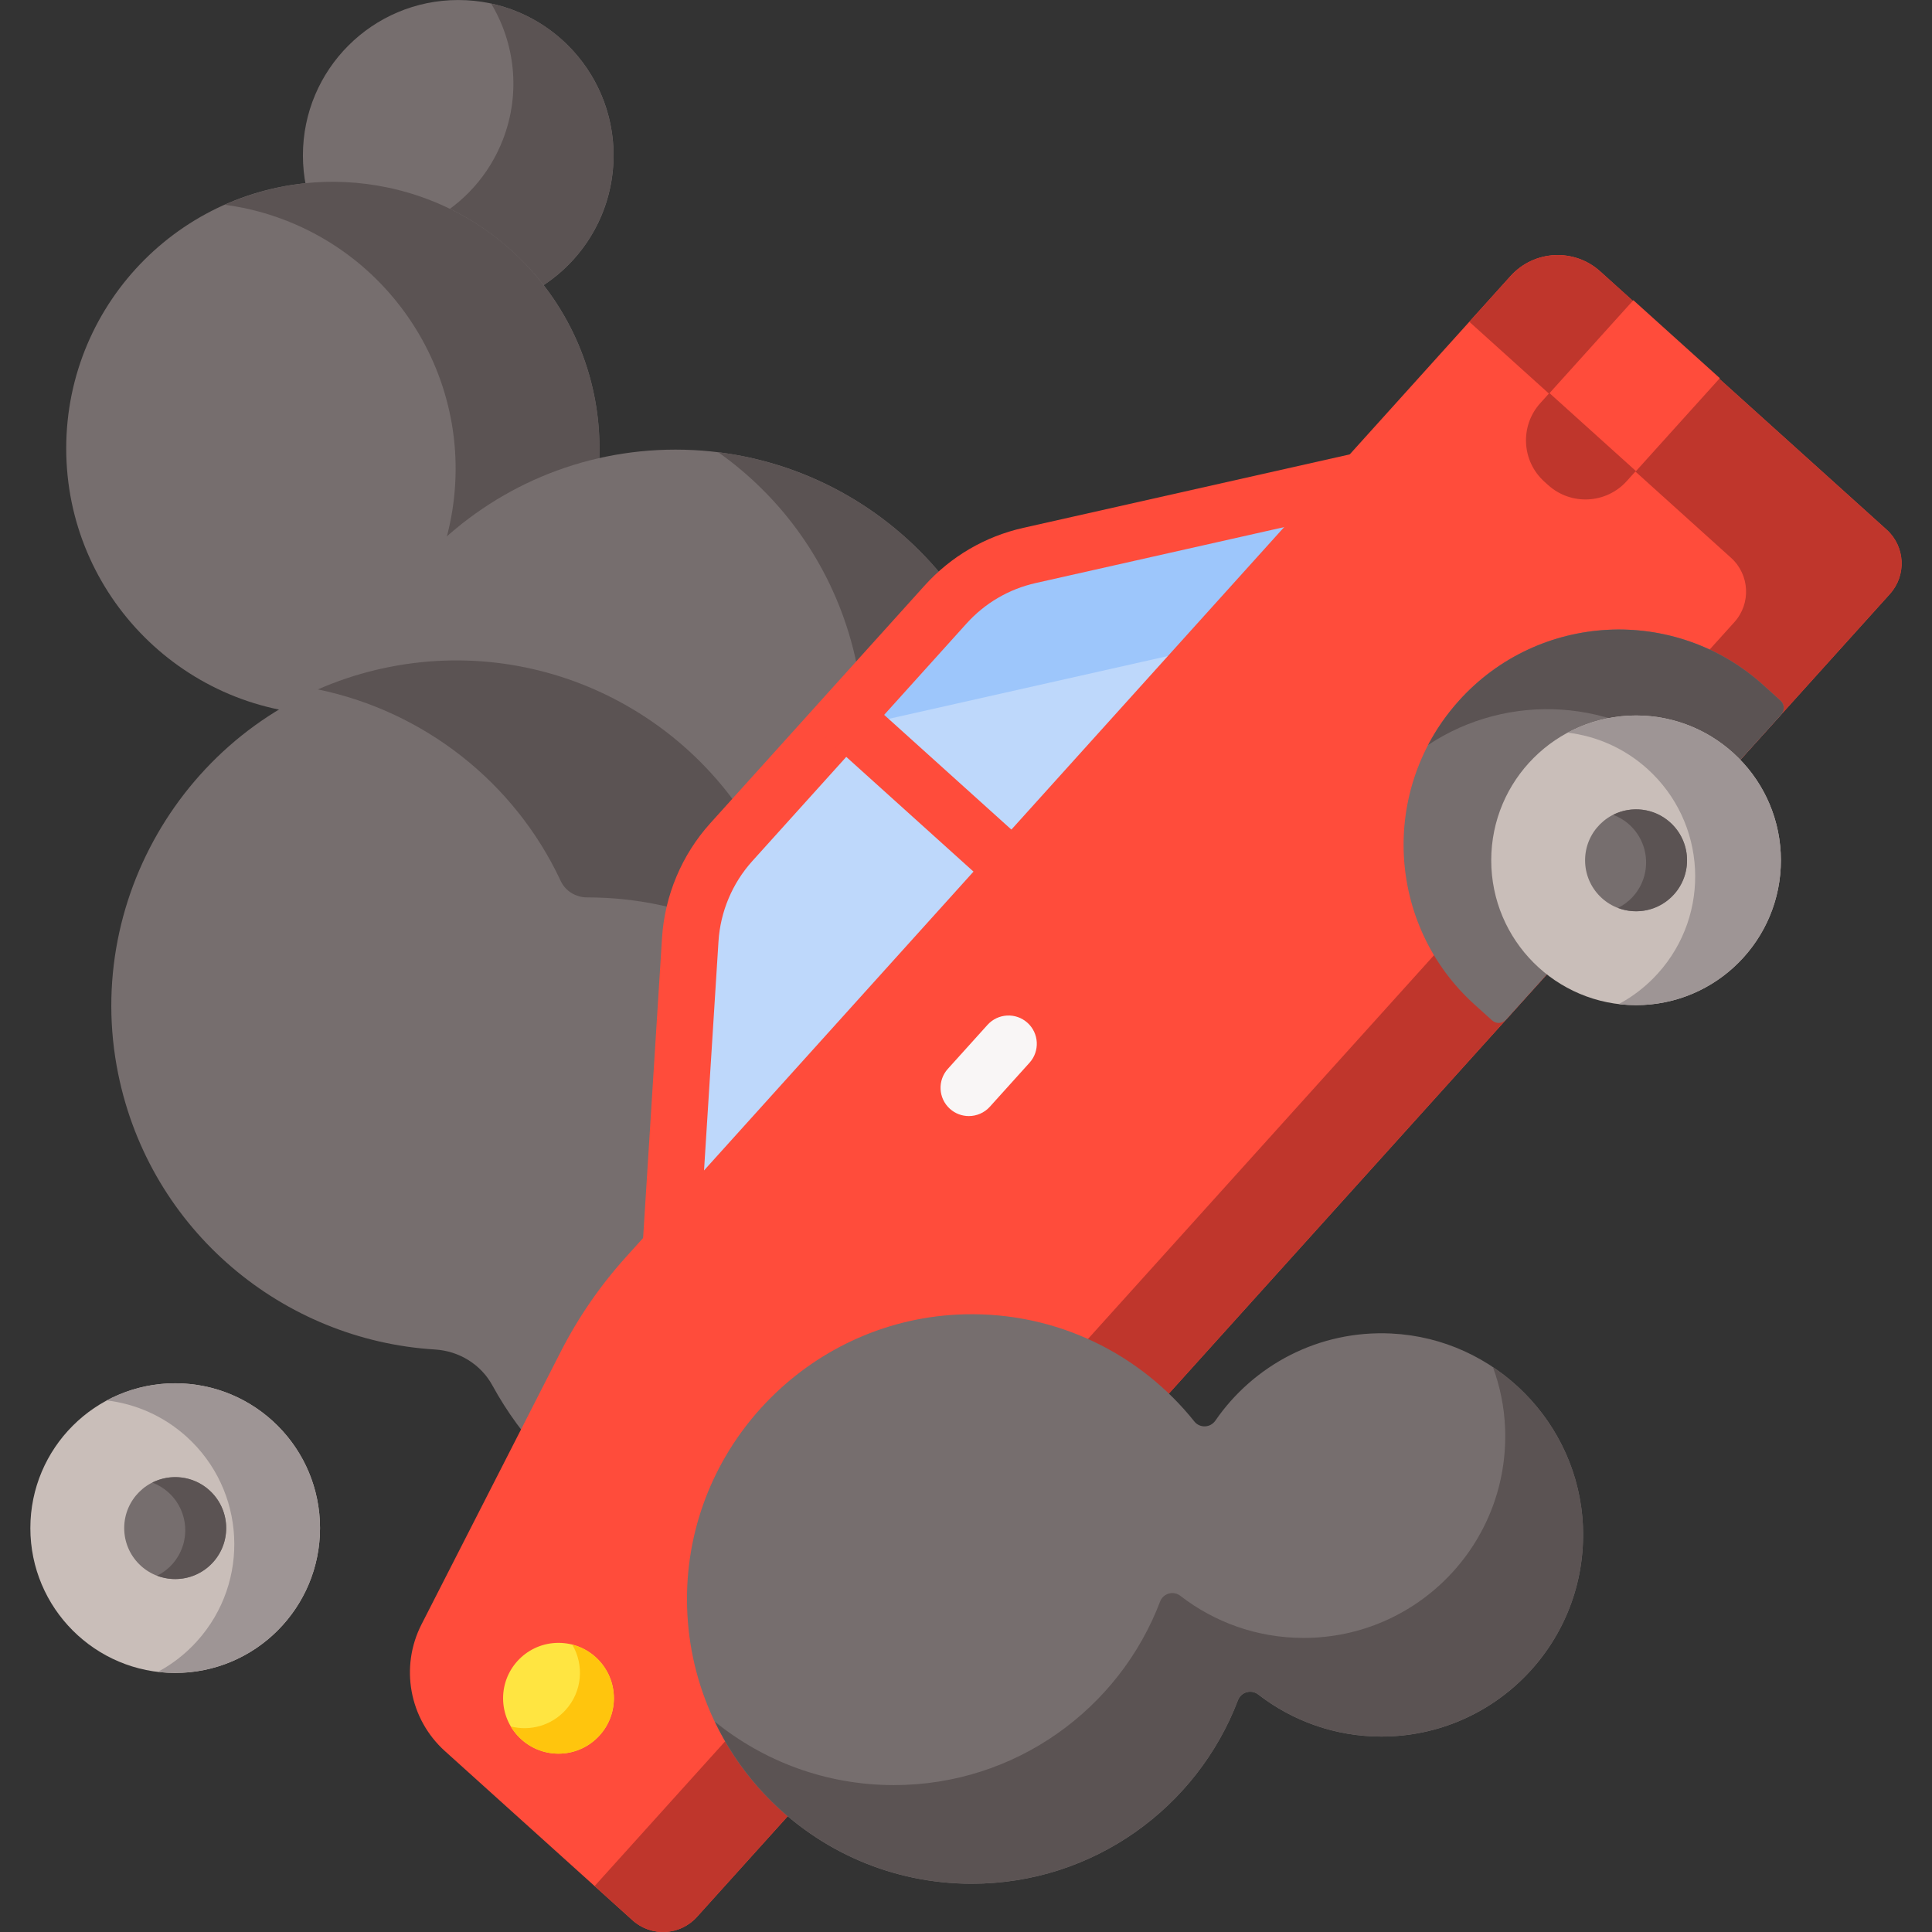 <svg fill="none" height="80" viewBox="0 0 80 80" width="80" xmlns="http://www.w3.org/2000/svg" xmlns:xlink="http://www.w3.org/1999/xlink"><rect x="0" y="0" width="80" height="80" fill="#333333" stroke="none"/><clipPath id="a"><path d="m0 0h80v80h-80z"/></clipPath><g clip-path="url(#a)"><path d="m18.975 12.865c3.552 0 6.432-2.88 6.432-6.432s-2.88-6.432-6.432-6.432c-3.552 0-6.432 2.88-6.432 6.432s2.88 6.432 6.432 6.432z" fill="#766e6e"/><path d="m21.27.425c-.309-.118-.621-.21-.934-.279.983 1.636 1.232 3.69.498 5.61-1.15 3.009-4.315 4.656-7.37 3.991.715 1.19 1.817 2.159 3.214 2.693 3.318 1.268 7.036-.394 8.304-3.712 1.268-3.318-.394-7.036-3.712-8.304z" fill="#5b5353"/><path d="m13.782 29.608c6.097 0 11.04-4.942 11.04-11.04s-4.942-11.04-11.04-11.04c-6.097 0-11.04 4.943-11.04 11.04s4.943 11.04 11.04 11.04z" fill="#766e6e"/><path d="m16.072 7.769c-2.365-.501-4.712-.203-6.764.71.268.037.537.08.807.137 5.964 1.265 9.774 7.125 8.51 13.089-.763 3.599-3.201 6.412-6.325 7.8 5.677.776 11.075-2.952 12.283-8.647 1.265-5.964-2.545-11.825-8.51-13.089z" fill="#5b5353"/><path d="m27.973 47.172c7.885 0 14.277-6.392 14.277-14.277s-6.392-14.277-14.277-14.277-14.277 6.392-14.277 14.277 6.392 14.277 14.277 14.277z" fill="#766e6e"/><path d="m41.615 28.683c-1.709-5.537-6.48-9.285-11.88-9.96 2.483 1.755 4.429 4.312 5.395 7.442 2.326 7.534-1.896 15.527-9.43 17.853-1.997.617-4.026.773-5.974.529 3.494 2.469 8.054 3.348 12.459 1.988 7.534-2.326 11.756-10.319 9.43-17.854z" fill="#5b5353"/><path d="m32.924 36.251c-.003 0-.005 0-.008 0-.467 0-.901-.255-1.098-.679-2.801-5.997-9.52-9.44-16.256-7.831-7.444 1.778-12.194 9.227-10.668 16.727 1.322 6.496 6.838 11.03 13.119 11.412.992.06 1.898.613 2.375 1.485 2.415 4.42 7.099 7.422 12.486 7.441 7.654.026 14.026-6.072 14.317-13.72.309-8.139-6.197-14.834-14.267-14.834z" fill="#766e6e"/><path d="m32.925 36.251c-.003 0-.005 0-.008 0-.467 0-.901-.255-1.098-.679-2.801-5.997-9.52-9.44-16.256-7.831-.836.2-1.637.471-2.4.806 4.358.899 8.132 3.813 10.056 7.934.198.423.631.679 1.098.679h.008c8.07 0 14.576 6.695 14.267 14.834-.213 5.608-3.698 10.379-8.558 12.517.918.189 1.868.291 2.841.294 7.654.026 14.026-6.072 14.317-13.72.31-8.139-6.197-14.834-14.266-14.834z" fill="#5b5353"/><path d="m27.655 53.607.927-14.699c.094-1.498.693-2.919 1.698-4.033l8.874-9.841c.921-1.021 2.136-1.732 3.477-2.034l15.838-3.564z" fill="#bed8fb"/><path d="m42.63 23c-1.341.302-2.556 1.012-3.477 2.034l-6.17 6.843c.921-1.021 2.136-1.732 3.477-2.034l15.838-3.564 6.171-6.843z" fill="#9dc6fb"/><path d="m26.275 56.885 1.138-18.051c.111-1.754.82-3.439 1.997-4.744l8.874-9.841c1.089-1.208 2.503-2.035 4.09-2.392l19.431-4.373zm28.858-35.499-12.245 2.756c-1.111.25-2.102.83-2.865 1.675l-8.874 9.841c-.824.914-1.321 2.094-1.398 3.323l-.716 11.346z" fill="#ff4c3b"/><path d="m78.257 24.595-49.4 54.782c-.698.774-1.891.835-2.665.138l-7.769-7.006c-1.477-1.332-1.873-3.492-.962-5.261l5.756-11.274c.724-1.418 1.63-2.734 2.696-3.916l36.636-40.628c.972-1.078 2.634-1.164 3.712-.192l11.857 10.692c.774.698.835 1.891.138 2.664z" fill="#ff4c3b"/><path d="m71.186 15.678-3.826 4.243c-.852.944-2.307 1.019-3.251.168l-.161-.145c-.944-.851-1.019-2.307-.168-3.251l3.826-4.243z" fill="#bf362c"/><path d="m40.117 46.214c-.28 0-.56-.099-.784-.301-.48-.433-.519-1.173-.085-1.654l1.643-1.822c.433-.48 1.174-.519 1.654-.086.48.433.519 1.173.086 1.654l-1.643 1.822c-.231.256-.55.387-.87.387z" fill="#f9f6f6"/><path d="m62.55 11.429-1.709 1.895 10.837 9.773c.774.698.836 1.891.138 2.665l-47.194 52.336 1.571 1.417c.774.698 1.967.636 2.665-.138l49.4-54.782c.698-.774.636-1.967-.138-2.665l-11.857-10.692c-1.078-.972-2.74-.886-3.712.192z" fill="#bf362c"/><path d="m64.162 16.279 3.471-3.849 3.581 3.229-3.471 3.849z" fill="#ff4c3b"/><path d="m60.412 29.015.004-.005c3.296-3.655 8.931-3.946 12.587-.65l.723.652c.167.15.18.407.03.574l-11.396 12.638c-.15.167-.407.18-.574.03l-.723-.652c-3.655-3.296-3.946-8.931-.65-12.587z" fill="#766e6e"/><path d="m60.414 29.013c-.513.569-.939 1.186-1.28 1.835 3.311-2.198 7.81-1.973 10.898.811l.72.649c.167.15.18.408.03.574l2.973-3.297c.15-.167.137-.424-.03-.574l-.72-.649c-3.657-3.297-9.294-3.006-12.591.65z" fill="#5b5353"/><path d="m67.746 41.621c3.312 0 5.997-2.685 5.997-5.997 0-3.312-2.685-5.997-5.997-5.997-3.312 0-5.997 2.685-5.997 5.997 0 3.312 2.685 5.997 5.997 5.997z" fill="#c9beb9"/><path d="m64.913 30.337c1.187.142 2.344.637 3.3 1.499 2.46 2.218 2.656 6.01.438 8.47-.477.529-1.027.953-1.621 1.271 1.869.223 3.814-.433 5.17-1.937 2.218-2.46 2.022-6.252-.438-8.47-1.931-1.741-4.682-1.994-6.849-.833z" fill="#9e9595"/><path d="m67.746 37.735c1.166 0 2.111-.945 2.111-2.111 0-1.166-.945-2.111-2.111-2.111-1.166 0-2.111.945-2.111 2.111 0 1.166.945 2.111 2.111 2.111z" fill="#766e6e"/><path d="m66.798 33.739c.238.09.465.224.666.405.866.781.935 2.116.154 2.981-.181.201-.393.357-.621.471.79.299 1.716.106 2.316-.559.781-.866.712-2.201-.154-2.981-.665-.6-1.606-.696-2.361-.317z" fill="#5b5353"/><path d="m23.126 72.615c1.267 0 2.294-1.027 2.294-2.294 0-1.267-1.027-2.294-2.294-2.294s-2.294 1.027-2.294 2.294c0 1.267 1.027 2.294 2.294 2.294z" fill="#ffe541"/><path d="m24.662 68.617c-.285-.257-.618-.428-.966-.517.497.841.417 1.94-.272 2.703-.591.655-1.474.889-2.274.685.116.195.262.377.439.536.941.848 2.391.774 3.24-.167.848-.941.773-2.391-.167-3.24z" fill="#ffc50d"/><path d="m34.183 30.566 1.569-1.74 6.943 6.261-1.569 1.74z" fill="#ff4c3b"/><path d="m57.62 55.218c-3.025-.147-5.716 1.317-7.295 3.608-.206.299-.642.319-.869.035-2.22-2.781-5.669-4.537-9.526-4.438-6.246.159-11.333 5.257-11.48 11.503-.156 6.642 5.181 12.076 11.788 12.076 5.036 0 9.334-3.158 11.024-7.602.13-.341.55-.458.838-.235 1.411 1.092 3.181 1.743 5.103 1.743 4.726 0 8.535-3.927 8.343-8.696-.173-4.288-3.639-7.785-7.926-7.993z" fill="#766e6e"/><path d="m65.548 63.211c-.111-2.744-1.571-5.161-3.73-6.603.292.792.468 1.639.504 2.519.193 4.769-3.616 8.696-8.343 8.696-1.922 0-3.692-.651-5.103-1.743-.288-.223-.709-.105-.838.235-1.69 4.444-5.988 7.602-11.024 7.602-2.81 0-5.389-.986-7.415-2.627 1.898 3.968 5.948 6.71 10.64 6.71 5.036 0 9.334-3.158 11.024-7.602.13-.341.55-.458.838-.235 1.411 1.092 3.181 1.743 5.103 1.743 4.726 0 8.535-3.927 8.342-8.696z" fill="#5b5353"/><path d="m7.254 69.273c3.312 0 5.997-2.685 5.997-5.997 0-3.312-2.685-5.997-5.997-5.997s-5.997 2.685-5.997 5.997c0 3.312 2.685 5.997 5.997 5.997z" fill="#c9beb9"/><path d="m4.421 57.988c1.187.142 2.344.637 3.3 1.499 2.46 2.218 2.656 6.01.438 8.47-.477.529-1.027.953-1.621 1.271 1.869.223 3.814-.433 5.17-1.937 2.218-2.46 2.022-6.252-.438-8.47-1.931-1.741-4.682-1.994-6.849-.833z" fill="#9e9595"/><path d="m7.254 65.386c1.166 0 2.111-.945 2.111-2.111 0-1.166-.945-2.111-2.111-2.111s-2.111.945-2.111 2.111c0 1.166.945 2.111 2.111 2.111z" fill="#766e6e"/><path d="m6.307 61.391c.238.09.465.224.666.405.866.781.935 2.116.154 2.981-.181.201-.393.357-.62.471.79.299 1.716.106 2.316-.559.781-.866.712-2.201-.154-2.981-.665-.6-1.606-.696-2.361-.317z" fill="#5b5353"/></g></svg>